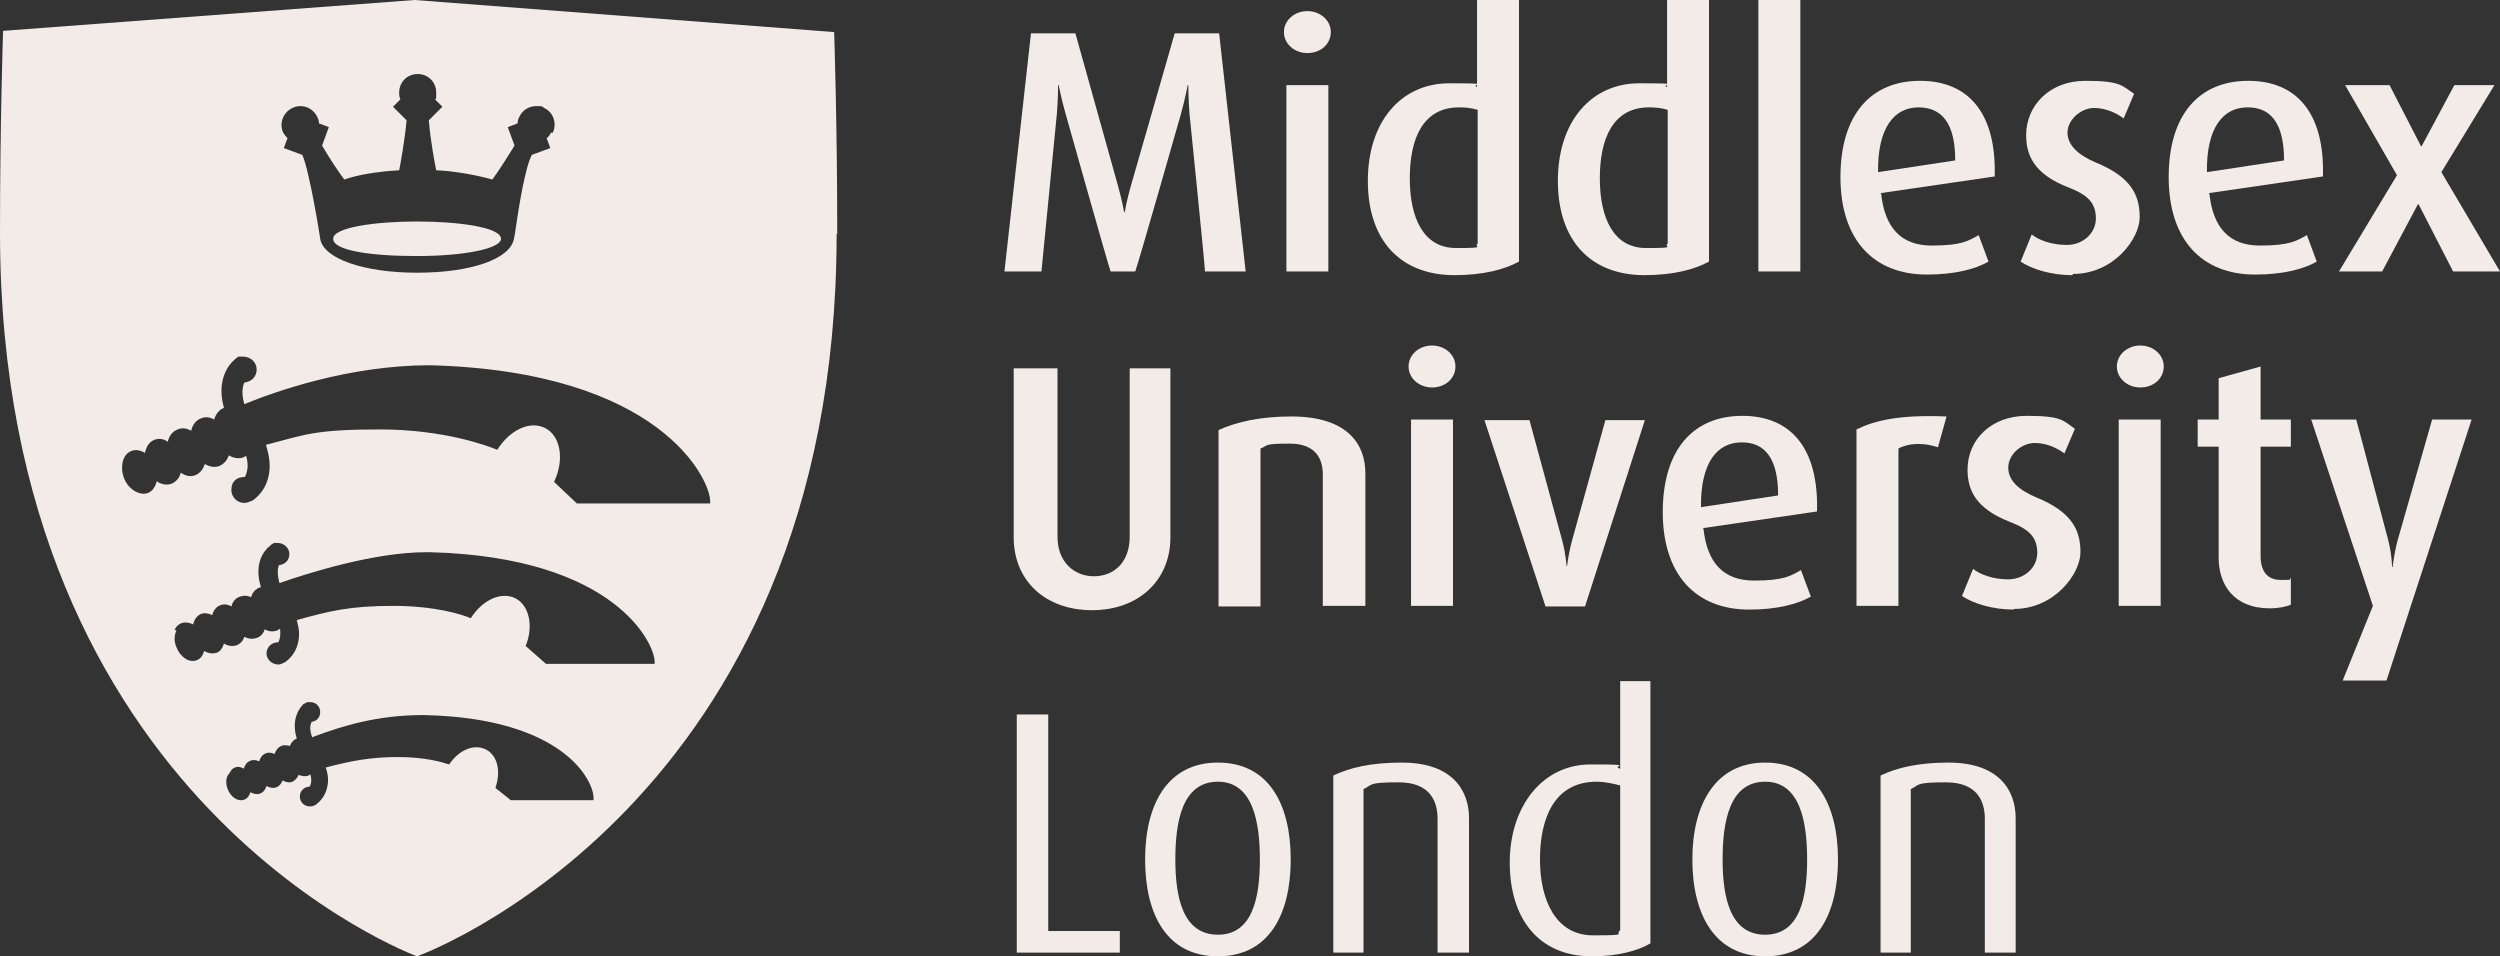 <?xml version="1.0" encoding="UTF-8"?>
<svg id="Layer_1" xmlns="http://www.w3.org/2000/svg" version="1.1" viewBox="0 0 405.2 155">
  <rect x="0" y="0" width="405.2" height="155" fill="#333333" stroke="none"/>
  <!-- Generator: Adobe Illustrator 29.5.1, SVG Export Plug-In . SVG Version: 2.1.0 Build 141)  -->
  <defs>
    <style>
      .st0 {
        fill: #f2ebe8;
      }
    </style>
  </defs>
  <g>
    <path class="st0" d="M81.2,38.7c0-1.9-7.1-2.8-13.6-2.8s-13.6.9-13.6,2.8,6,2.8,13.6,2.8,13.6-1.2,13.6-2.8M115.4,81.6h-21.9l-3.7-3.5c1.7-3.5,1.1-7.4-1.4-8.7-2.5-1.3-5.8.3-7.8,3.5-1.5-.6-8.5-3.3-19.1-3.3s-12.2.9-18.4,2.5c.6,1.9.8,3.6.4,5.2-.6,2.6-2.5,3.8-2.7,3.9h-.1c-1.6.9-3.2-.3-3.2-1.8s1-2.1,2.2-2.1,0,0,0,0c.3-.6.7-1.7.2-3.4-.1,0-.2.1-.4.2-.7.3-1.6.2-2.4-.3-.3.8-.8,1.4-1.5,1.7-.7.3-1.6.2-2.4-.3-.3.9-.8,1.5-1.5,1.8-.7.3-1.6.2-2.4-.4-.2.9-.8,1.5-1.5,1.8-.8.3-1.7.1-2.4-.4-.2.9-.7,1.6-1.4,1.9-1.4.5-3.2-.6-3.9-2.4-.7-1.9-.2-3.9,1.2-4.4.7-.3,1.5-.1,2.2.3.2-1,.7-1.8,1.5-2.1.7-.3,1.5-.2,2.2.3.2-1,.8-1.7,1.6-2,.7-.3,1.4-.2,2.2.2.2-1,.8-1.7,1.6-2,.7-.3,1.4-.2,2.1.2.3-.9.8-1.6,1.6-1.9-1.3-4.6.9-7.1,1.6-7.7,0,0,.1-.1.2-.2.1,0,.2-.2.2-.2h.1c.1-.1.2-.2.3-.2.1,0,.2,0,.4,0,.1,0,.2,0,.3,0,1.2,0,2.2.9,2.2,2.1s-.9,2-2,2.1c-.3.7-.5,1.8,0,3.5,4.9-2,16.9-6.3,30.1-6.3,37.5,1,45.4,18.6,45.4,22v.4ZM89.3,21.5c-.2.4-.4.7-.7.9l.6,1.6-3,1.1c-1.1,2.1-2.1,8.4-2.6,11.8-.1.8-.2,1.4-.3,1.8-.6,3.3-7,5.5-15.7,5.5s-15.2-2.3-15.7-5.5c0-.1-1.7-10.9-2.9-13.6l-3-1.1.6-1.6c-.3-.3-.5-.6-.7-.9-.7-1.5,0-3.3,1.5-4,.4-.2.8-.3,1.3-.3,1.2,0,2.2.7,2.7,1.7.2.4.3.7.3,1.1l1.6.6-1.1,3c1.3,2.2,2.7,4.3,3.6,5.5,2.3-.8,5.4-1.3,8.9-1.5.2-1,.9-4.8,1.2-8.1l-2.2-2.2,1.2-1.2c-.2-.4-.2-.8-.2-1.1,0-1.7,1.3-3,3-3s3,1.3,3,3,0,.8-.2,1.1l1.2,1.2-2.2,2.2c.3,3.5,1,7.1,1.2,8.1,3,.1,7.1.9,9.1,1.5.9-1.2,2.3-3.4,3.6-5.5l-1.1-3,1.6-.6c0-.4.1-.8.3-1.1.5-1.1,1.6-1.7,2.7-1.7s.9,0,1.3.3c1.5.7,2.1,2.5,1.4,4M28.3,102.1c.2-.5.6-.9,1.1-1.1.6-.2,1.3-.1,1.9.2.2-.8.6-1.4,1.3-1.7.6-.2,1.2-.1,1.8.2.2-.8.7-1.4,1.3-1.6.5-.2,1.2-.2,1.8.2.2-.8.7-1.4,1.4-1.6.5-.2,1.2-.2,1.8.1.2-.8.7-1.3,1.4-1.6,0,0,.1,0,.2,0-1.2-3.9.5-5.9,1.3-6.6,0,0,.1,0,.2-.2.1,0,.2-.1.2-.2h.1c0,0,.2-.1.3-.2.1,0,.2,0,.3,0,0,0,.2,0,.3,0,1,0,1.9.8,1.9,1.8s-.7,1.7-1.7,1.8c-.2.6-.3,1.5.1,2.9,4.6-1.6,15.3-5,23.8-5s.4,0,.6,0c30.1.8,36.4,14.9,36.4,17.7v.4h-17.6l-3.3-2.9c1.3-3.2.6-6.5-1.6-7.7-2.3-1.2-5.4.2-7.3,3.2-1.4-.6-5.7-2-12.6-2s-10.2.8-15.6,2.3c.4,1.4.5,2.5.2,3.7-.5,2.2-2.1,3.1-2.2,3.2h-.1c-.3.2-.6.3-.9.3-1,0-1.9-.8-1.9-1.8s.8-1.8,1.9-1.8h0c.3-.5.4-1.2.3-2.2-.2.1-.3.2-.5.3-.6.2-1.3.2-2-.2-.2.7-.7,1.2-1.3,1.4-.6.2-1.3.2-2-.2-.2.7-.7,1.2-1.3,1.4-.6.2-1.4.1-2-.3-.2.7-.6,1.3-1.2,1.5-.6.2-1.4.1-2-.3-.2.7-.6,1.3-1.2,1.5-1.2.5-2.7-.5-3.3-2.1-.4-.9-.4-1.9,0-2.7M37.2,125.3c.2-.4.5-.8.9-.9.4-.2,1-.1,1.4.2.2-.6.5-1.1,1.1-1.3.4-.2,1-.1,1.4.1.2-.6.5-1.1,1.1-1.3.4-.2.9-.1,1.4.1.2-.6.6-1.1,1.1-1.3.4-.2.9-.1,1.4,0,.2-.6.6-1,1.1-1.2,0,0,0,0,0,0-1-3.3.6-5.1,1.1-5.6,0,0,.1,0,.2-.1.1,0,.2-.1.2-.1h0c0,0,.1,0,.2-.1.1,0,.2,0,.3,0,0,0,.1,0,.2,0,.9,0,1.6.7,1.6,1.6s-.6,1.5-1.4,1.6c-.2.5-.4,1.1.1,2.5l.5-.2c4.1-1.5,9.8-3.4,17.4-3.4h.3c22.5.5,27.4,10.6,27.4,13.4v.4h-13.4l-2.5-2c.9-2.6.4-5.2-1.5-6.2-1.9-1-4.4,0-6,2.4-1.2-.4-4-1.2-8.3-1.2s-7.6.6-11.7,1.7c.4,1.2.5,2.2.2,3.3-.4,1.8-1.7,2.6-1.9,2.8h-.1c-.3.2-.5.2-.8.2-.9,0-1.6-.7-1.6-1.6s.7-1.6,1.6-1.6c.2-.4.4-1,.1-2,0,0-.2.1-.3.2-.5.2-1,.1-1.6-.1-.2.5-.6.9-1,1.1-.5.2-1,.1-1.6-.2-.2.5-.5.9-1,1.1-.5.2-1,.1-1.6-.2-.2.6-.5,1-1,1.2-.5.2-1.1.1-1.6-.2-.2.6-.5,1-1,1.2-1,.4-2.2-.4-2.7-1.7-.3-.8-.3-1.6,0-2.2M135.7,37.9c0-18.1-.5-32.7-.5-32.7L67.2,0,.5,5s-.5,14.6-.5,32.7c0,92.6,67.6,117.3,67.6,117.3,0,0,68-24.4,68-117.1"/>
    <path class="st0" d="M195.3,44c0-1-2.5-25.5-2.5-25.5-.2-2.4-.2-4.7-.2-4.7h-.1s-.4,2.2-1.1,4.7c0,0-6.9,24.2-7.4,25.5h-4c-.4-1.1-7.3-25.6-7.3-25.6-.7-2.4-1.1-4.6-1.1-4.6h-.1s0,2.2-.2,4.6c0,0-2.4,24.5-2.5,25.6h-6l4.3-38.6h7.2l6.9,24.7c.7,2.5,1,4.3,1,4.3h.1s.3-1.9,1-4.3l7.1-24.7h7.2l4.3,38.6h-6.7Z"/>
    <path class="st0" d="M208.5,13.8h6.8v30.2h-6.8V13.8ZM211.9,8.6c-2.1,0-3.8-1.5-3.8-3.4s1.7-3.4,3.8-3.4,3.8,1.5,3.8,3.4-1.6,3.4-3.8,3.4"/>
    <path class="st0" d="M239.5,17.8c-1-.3-2-.4-3-.4-5.9,0-8,5.1-8,11.5s2.2,11.3,7.5,11.3,2.7-.2,3.5-.7v-21.8ZM235.8,44.6c-8.9,0-14.1-5.7-14.1-15.3s5.4-15.8,13.2-15.8,3.2.2,4.5.6V0h6.8v42.4c-2.4,1.3-5.8,2.2-10.6,2.2"/>
    <path class="st0" d="M270.3,17.8c-1-.3-2-.4-3-.4-5.9,0-8,5.1-8,11.5s2.2,11.3,7.5,11.3,2.7-.2,3.5-.7v-21.8ZM266.6,44.6c-8.9,0-14.1-5.7-14.1-15.3s5.4-15.8,13.2-15.8,3.2.2,4.5.6V0h6.8v42.4c-2.4,1.3-5.8,2.2-10.6,2.2"/>
  </g>
  <rect class="st0" x="285" y="0" width="6.8" height="44"/>
  <g>
    <path class="st0" d="M311,17.4c-4,0-6.7,3.3-6.6,10.5l12.5-1.9c0-6.1-2.2-8.6-6-8.6M304.9,31.4c.6,5.6,3.3,8.4,8.2,8.4s6-.8,7.6-1.7l1.6,4.3c-2.1,1.2-5.4,2.1-10,2.1-8.6,0-14-5.6-14-15.8s5-15.6,12.9-15.6,12.4,5.3,12.1,15.5l-18.5,2.7Z"/>
    <path class="st0" d="M335.9,44.6c-3.5,0-6.6-1-8.4-2.2l1.8-4.4c1.1.9,3.2,1.7,5.7,1.7s4.7-1.8,4.7-4.3-1.3-3.8-4.4-5c-5.7-2.2-6.9-5.3-6.9-8.5,0-4.8,3.8-8.8,9.6-8.8s5.9.8,7.9,2.1l-1.7,4c-.9-.7-2.7-1.7-4.8-1.7s-4.3,1.9-4.3,4,1.9,3.7,4.5,4.8c5.9,2.4,7.2,5.4,7.2,8.9s-4.2,9.2-10.8,9.2"/>
    <path class="st0" d="M364.3,17.4c-4,0-6.7,3.3-6.6,10.5l12.5-1.9c0-6.1-2.2-8.6-5.9-8.6M358.1,31.4c.6,5.6,3.3,8.4,8.2,8.4s6-.8,7.6-1.7l1.6,4.3c-2.1,1.2-5.4,2.1-10,2.1-8.6,0-14-5.6-14-15.8s5-15.6,12.9-15.6,12.4,5.3,12.1,15.5l-18.5,2.7Z"/>
  </g>
  <polygon class="st0" points="397.6 44 392 33.1 391.9 33.1 386.1 44 379.1 44 388.5 28.4 380.1 13.8 387.3 13.8 392.4 23.7 392.5 23.7 397.8 13.8 404.3 13.8 395.7 27.9 405.2 44 397.6 44"/>
  <g>
    <path class="st0" d="M177,98.9c-7.6,0-12.7-4.8-12.7-11.8v-27.4h7.1v27.3c0,4.1,2.7,6.4,5.9,6.4s5.8-2.2,5.8-6.4v-27.3h6.6v27.4c0,7-5.2,11.8-12.7,11.8"/>
    <path class="st0" d="M214.4,98.3v-21.4c0-2.5-1.1-5-5.4-5s-3.4.3-4.7.8v25.6h-6.8v-28.6c2.9-1.3,6.7-2.2,11.8-2.2,9,0,12,4.4,12,9.2v21.5h-6.8Z"/>
    <path class="st0" d="M228.7,68h6.8v30.2h-6.8v-30.2ZM232.1,62.8c-2.1,0-3.8-1.5-3.8-3.4s1.7-3.4,3.8-3.4,3.8,1.5,3.8,3.4-1.6,3.4-3.8,3.4"/>
    <path class="st0" d="M257,98.3h-6.5l-9.9-30.2h7.3l5.3,19.5c.6,2.2.7,4.1.7,4.1h.1s.2-1.9.8-4.1l5.4-19.5h6.4l-9.7,30.2Z"/>
    <path class="st0" d="M282.3,71.7c-4,0-6.7,3.3-6.6,10.5l12.5-1.9c0-6.1-2.2-8.6-5.9-8.6M276.1,85.7c.6,5.6,3.3,8.4,8.2,8.4s6-.8,7.6-1.7l1.6,4.3c-2.1,1.2-5.4,2.1-10,2.1-8.6,0-14-5.6-14-15.8s5-15.6,12.9-15.6,12.4,5.3,12.1,15.5l-18.5,2.7Z"/>
    <path class="st0" d="M314.1,72.5c-2.3-.8-4.8-.7-6.4.2v25.5h-6.8v-28.6c3.1-1.5,7-2.4,14.6-2.1l-1.4,5Z"/>
    <path class="st0" d="M326.4,98.8c-3.5,0-6.6-1-8.4-2.2l1.8-4.4c1.1.9,3.2,1.7,5.7,1.7s4.7-1.8,4.7-4.3-1.3-3.8-4.4-5c-5.7-2.2-6.9-5.3-6.9-8.5,0-4.8,3.8-8.7,9.6-8.7s5.9.8,7.8,2.1l-1.7,4c-.9-.7-2.7-1.7-4.8-1.7s-4.3,1.8-4.3,4,1.9,3.7,4.5,4.8c5.9,2.4,7.2,5.4,7.2,8.9s-4.2,9.2-10.8,9.2"/>
    <path class="st0" d="M343.4,68h6.8v30.2h-6.8v-30.2ZM346.9,62.8c-2.1,0-3.8-1.5-3.8-3.4s1.7-3.4,3.8-3.4,3.8,1.5,3.8,3.4-1.6,3.4-3.8,3.4"/>
    <path class="st0" d="M367.9,98.6c-6,0-8.3-4-8.3-8.2v-18h-3.4v-4.4h3.4v-6.7l6.8-1.9v8.6h4.9v4.4h-4.9v17.7c0,2.4,1,3.9,3.3,3.9s1.1-.1,1.6-.3v4.3c-.6.3-1.9.6-3.5.6"/>
    <path class="st0" d="M386.9,110.3h-7.2l4.9-12.1-10-30.2h7.3l5.2,19.6c.6,2.4.6,4.3.6,4.3h.1s.2-2,.8-4.3l5.6-19.6h6.4l-13.8,42.3Z"/>
  </g>
  <polygon class="st0" points="164.8 154.4 164.8 115.8 169.9 115.8 169.9 150.9 181.5 150.9 181.5 154.4 164.8 154.4"/>
  <path class="st0" d="M197.4,126.7c-5.8,0-6.9,6.5-6.9,12.6s1.2,12.2,6.9,12.2,6.8-6.2,6.8-12.2-1.1-12.6-6.8-12.6M197.4,155c-8.3,0-11.8-6.8-11.8-15.7s3.6-15.7,11.8-15.7,11.8,6.7,11.8,15.7-3.6,15.7-11.8,15.7"/>
  <path class="st0" d="M233,154.4v-21.7c0-2.8-1.2-5.9-6.3-5.9s-4.2.4-5.7,1.1v26.5h-4.9v-28.7c2.7-1.3,6.2-2.1,11.1-2.1,8.4,0,10.9,4.7,10.9,9v21.8h-4.9Z"/>
  <path class="st0" d="M262.6,127.3c-1.2-.3-2.5-.6-3.8-.6-7,0-9.2,6.1-9.2,12.6s2.5,12.3,8.6,12.3,3.4-.2,4.4-.8v-23.6ZM258,155c-8.6,0-13.3-6.1-13.3-15.2s5.3-15.9,13.1-15.9,3.1.2,4.8.7v-14.2h4.9v42.5c-2,1.2-5.3,2.1-9.5,2.1"/>
  <path class="st0" d="M286.1,126.7c-5.8,0-6.9,6.5-6.9,12.6s1.2,12.2,6.9,12.2,6.8-6.2,6.8-12.2-1.1-12.6-6.8-12.6M286.1,155c-8.2,0-11.8-6.8-11.8-15.7s3.7-15.7,11.8-15.7,11.8,6.7,11.8,15.7-3.6,15.7-11.8,15.7"/>
  <path class="st0" d="M321.7,154.4v-21.7c0-2.8-1.2-5.9-6.3-5.9s-4.2.4-5.7,1.1v26.5h-4.9v-28.7c2.7-1.3,6.2-2.1,11-2.1,8.4,0,10.9,4.7,10.9,9v21.8h-4.9Z"/>
</svg>
